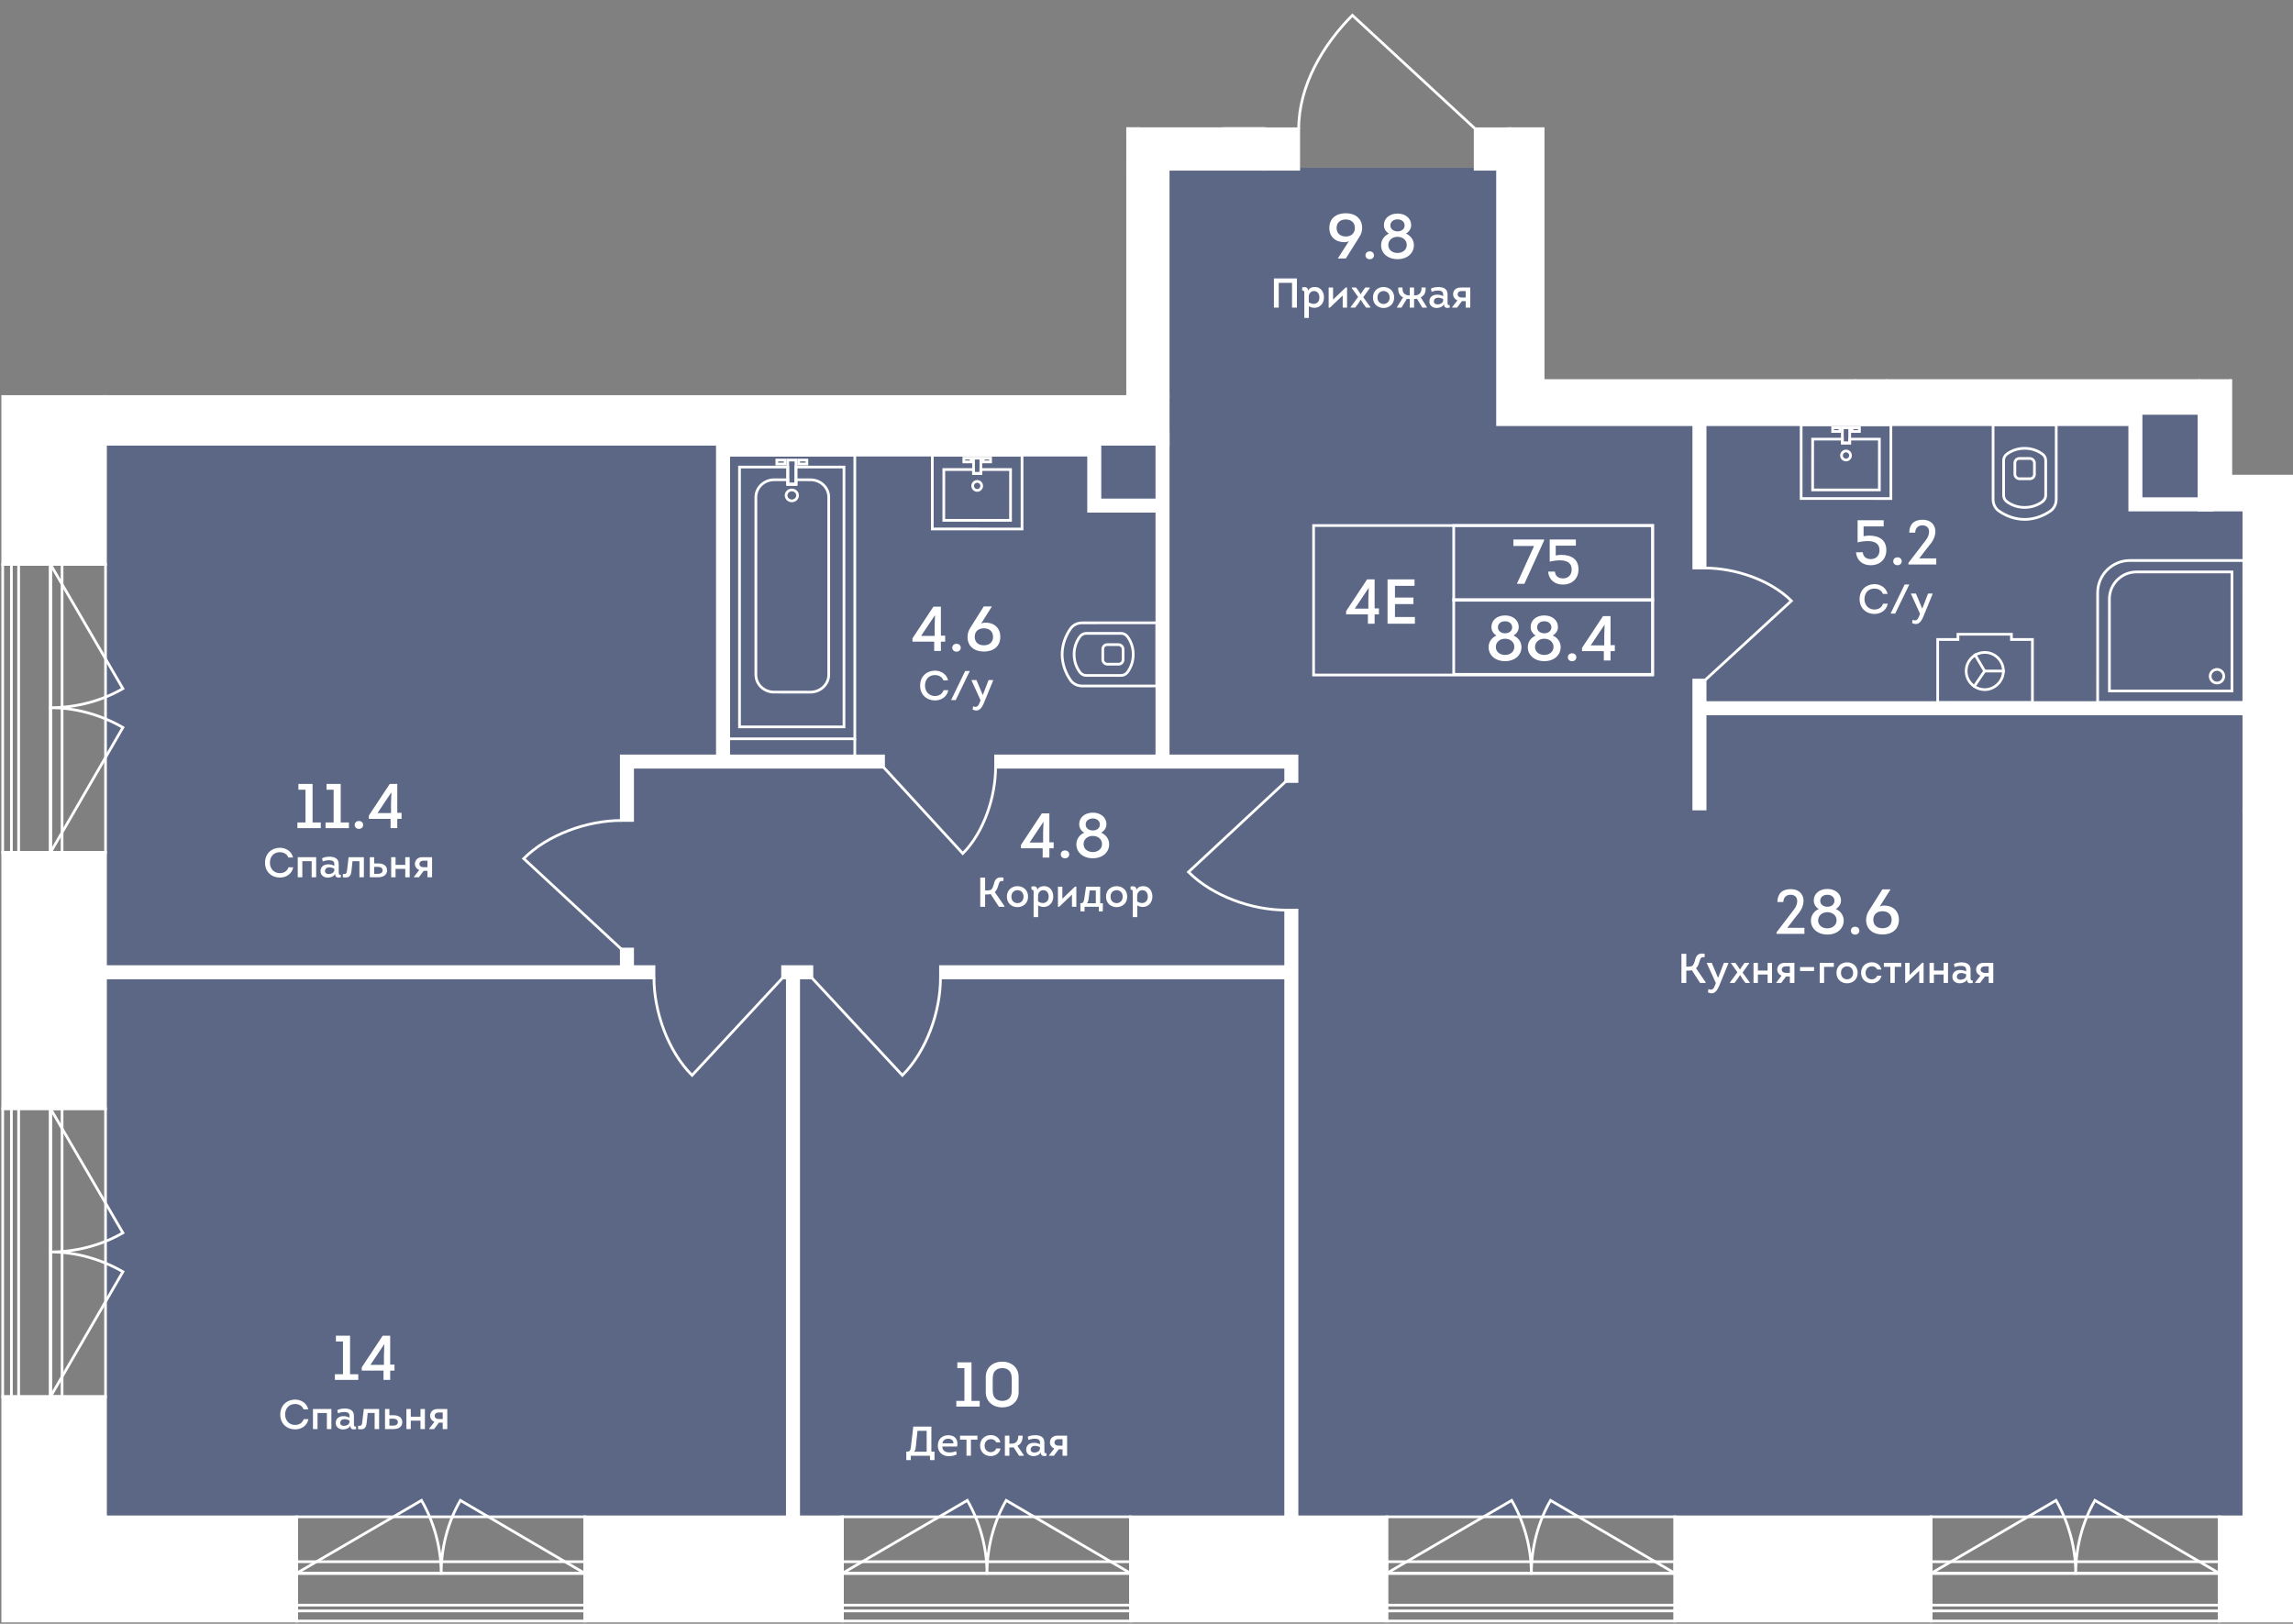 <?xml version="1.0" encoding="UTF-8"?><svg xmlns="http://www.w3.org/2000/svg" xmlns:xlink="http://www.w3.org/1999/xlink" viewBox="0 0 705.922 500"><rect x="0" y="0" width="705.922" height="500" fill="#808080" stroke="none"/><defs><style>.cls-1{clip-path:url(#clippath-45);}.cls-2{clip-path:url(#clippath-20);}.cls-3{clip-path:url(#clippath-11);}.cls-4{stroke-width:3.479px;}.cls-4,.cls-5,.cls-6,.cls-7{fill:none;}.cls-4,.cls-6,.cls-7{stroke:#fff;stroke-miterlimit:10;}.cls-8{clip-path:url(#clippath-41);}.cls-9{clip-path:url(#clippath-2);}.cls-10{clip-path:url(#clippath-13);}.cls-11{clip-path:url(#clippath-15);}.cls-12{clip-path:url(#clippath-6);}.cls-13{clip-path:url(#clippath-40);}.cls-5,.cls-14,.cls-15{stroke-width:0px;}.cls-16{clip-path:url(#clippath-7);}.cls-17{clip-path:url(#clippath-21);}.cls-6{stroke-linecap:square;}.cls-6,.cls-7{stroke-width:.835px;}.cls-18{clip-path:url(#clippath-1);}.cls-19{clip-path:url(#clippath-4);}.cls-20{clip-path:url(#clippath-44);}.cls-21{clip-path:url(#clippath-12);}.cls-14{fill:#fff;}.cls-22{clip-path:url(#clippath-9);}.cls-23{clip-path:url(#clippath);}.cls-24{clip-path:url(#clippath-50);}.cls-25{clip-path:url(#clippath-39);}.cls-26{clip-path:url(#clippath-19);}.cls-27{clip-path:url(#clippath-3);}.cls-28{clip-path:url(#clippath-43);}.cls-29{clip-path:url(#clippath-8);}.cls-30{clip-path:url(#clippath-14);}.cls-31{clip-path:url(#clippath-5);}.cls-32{clip-path:url(#clippath-42);}.cls-33{clip-path:url(#clippath-10);}.cls-15{fill:#435789;opacity:.6;}</style><clipPath id="clippath"><polygon class="cls-5" points="687.203 116.771 475.49 116.771 475.49 39.217 454.561 39.217 454.561 0 399.4 0 399.4 39.217 346.735 39.217 346.735 121.677 0 121.677 0 500 705.922 500 705.922 146.189 687.203 146.189 687.203 116.771"/></clipPath><clipPath id="clippath-1"><rect class="cls-5" x=".418" y="-1276.969" width="1282.256" height="1776.552"/></clipPath><clipPath id="clippath-2"><rect class="cls-5" x=".418" y="-1276.969" width="1282.256" height="1776.552"/></clipPath><clipPath id="clippath-3"><rect class="cls-5" x="705.087" y="191.865" width="30.002" height="20.277"/></clipPath><clipPath id="clippath-4"><rect class="cls-5" x="613.17" y="130.354" width="20.277" height="29.999"/></clipPath><clipPath id="clippath-5"><rect class="cls-5" x="596.118" y="194.892" width="29.999" height="21.871"/></clipPath><clipPath id="clippath-6"><rect class="cls-5" x="554.081" y="130.354" width="28.461" height="23.586"/></clipPath><clipPath id="clippath-7"><rect class="cls-5" x="645.357" y="172.179" width="45.857" height="44.584"/></clipPath><clipPath id="clippath-8"><rect class="cls-5" x="223.918" y="139.721" width="39.661" height="88.19"/></clipPath><clipPath id="clippath-9"><rect class="cls-5" x="223.918" y="139.721" width="39.661" height="88.19"/></clipPath><clipPath id="clippath-10"><rect class="cls-5" x="326.572" y="191.375" width="29.999" height="20.277"/></clipPath><clipPath id="clippath-11"><rect class="cls-5" x="286.605" y="139.721" width="28.461" height="23.586"/></clipPath><clipPath id="clippath-12"><rect class="cls-5" x=".418" y="-1276.969" width="1282.256" height="1776.552"/></clipPath><clipPath id="clippath-13"><rect class="cls-5" x=".418" y="-1276.969" width="1282.256" height="1776.552"/></clipPath><clipPath id="clippath-14"><rect class="cls-5" x=".418" y="-1276.969" width="1282.256" height="1776.552"/></clipPath><clipPath id="clippath-15"><rect class="cls-5" x=".418" y="-1276.969" width="1282.256" height="1776.552"/></clipPath><clipPath id="clippath-19"><rect class="cls-5" x=".418" y="-1276.969" width="1282.256" height="1776.552"/></clipPath><clipPath id="clippath-20"><rect class="cls-5" x=".418" y="-1276.969" width="1282.256" height="1776.552"/></clipPath><clipPath id="clippath-21"><rect class="cls-5" x=".418" y="-1276.969" width="1282.256" height="1776.552"/></clipPath><clipPath id="clippath-39"><rect class="cls-5" x=".418" y="-1276.969" width="1282.256" height="1776.552"/></clipPath><clipPath id="clippath-40"><rect class="cls-5" x=".418" y="-1276.969" width="1282.256" height="1776.552"/></clipPath><clipPath id="clippath-41"><rect class="cls-5" x=".418" y="-1276.969" width="1282.256" height="1776.552"/></clipPath><clipPath id="clippath-42"><rect class="cls-5" x=".418" y="-1276.969" width="1282.256" height="1776.552"/></clipPath><clipPath id="clippath-43"><rect class="cls-5" x=".418" y="-1276.969" width="1282.256" height="1776.552"/></clipPath><clipPath id="clippath-44"><rect class="cls-5" x=".418" y="-1276.969" width="1282.256" height="1776.552"/></clipPath><clipPath id="clippath-45"><rect class="cls-5" x=".418" y="-1276.969" width="1282.256" height="1776.552"/></clipPath><clipPath id="clippath-50"><rect class="cls-5" x=".418" y="-1276.969" width="1282.256" height="1776.552"/></clipPath></defs><g id="plan"><polygon class="cls-15" points="677.398 126.875 465.239 126.875 465.239 51.7 359.215 51.7 359.215 136.384 32.063 136.384 32.063 467.493 691.215 467.493 691.215 156.438 677.398 156.438 677.398 126.875"/></g><g id="general_mask"><g class="cls-23"><g class="cls-18"><g class="cls-9"><path class="cls-7" d="m399.818,39.648c.01-13.082,7.293-25.67,16.523-34.939l37.803,34.939"/><path class="cls-7" d="m272.007,236.252l24.4,26.565c6.461-6.485,10.094-17.407,10.097-26.565"/><path class="cls-7" d="m191.271,252.643c-10.466.007-22.63,4.342-30.044,11.729l30.044,27.862"/><path class="cls-7" d="m395.812,280.246c-10.466-.007-22.508-4.342-29.922-11.729l29.922-27.862"/><path class="cls-7" d="m289.54,301.126c-.007,10.466-4.342,22.588-11.729,30.002l-27.862-30.002"/><path class="cls-7" d="m201.33,301.126c.007,10.466,4.342,22.588,11.729,30.002l27.862-30.002"/><path class="cls-7" d="m594.524,484.457l38.446-22.445c3.893,6.743,6.054,14.655,6.054,22.445h.011c0-7.79,2.007-15.702,5.901-22.445l38.286,22.445"/><path class="cls-7" d="m259.348,484.457l38.446-22.445c3.893,6.743,6.054,14.655,6.054,22.445h.011c0-7.79,2.007-15.702,5.901-22.445l38.286,22.445"/><path class="cls-7" d="m426.936,484.457l38.446-22.445c3.893,6.743,6.054,14.655,6.054,22.445h.011c0-7.79,2.007-15.702,5.901-22.445l38.286,22.445"/><path class="cls-7" d="m91.315,484.457l38.446-22.445c3.893,6.743,6.054,14.655,6.054,22.445h.01c0-7.79,2.008-15.702,5.901-22.445l38.286,22.445"/><path class="cls-7" d="m15.544,94.682l22.292-38.255c-6.746-3.893-14.502-6.089-22.292-6.089v-.011c7.79,0,15.546-1.973,22.292-5.866L15.544,6.206"/><path class="cls-7" d="m15.544,430.08l22.292-38.478c-6.746-3.893-14.502-6.089-22.292-6.089v-.01c7.79,0,15.546-1.973,22.292-5.866l-22.292-38.255"/><path class="cls-7" d="m15.544,262.492l22.292-38.478c-6.746-3.893-14.502-6.089-22.292-6.089v-.01c7.79,0,15.546-1.973,22.292-5.866l-22.292-38.255"/><path class="cls-7" d="m524.93,209.414l26.564-24.4c-6.485-6.461-17.407-10.094-26.564-10.097"/></g><g class="cls-27"><path class="cls-6" d="m728.406,211.725h.059c1.406,0,2.693-.585,3.514-1.639,1.639-2.283,2.693-5.156,2.693-8.082s-1.054-5.8-2.693-8.082c-.821-1.051-2.108-1.639-3.514-1.639h-22.96v19.446l22.901-.004Z"/></g><g class="cls-19"><path class="cls-6" d="m613.588,153.672v.059c0,1.406.585,2.693,1.639,3.514,2.283,1.639,5.156,2.693,8.082,2.693s5.8-1.054,8.082-2.693c1.051-.821,1.639-2.108,1.639-3.514v-22.96h-19.446l.004,22.901Z"/><path class="cls-6" d="m623.309,138.054c1.99,0,3.865.588,5.455,1.754.699.539,1.026,1.19,1.026,2.053v10.581c0,.863-.331,1.514-1.03,2.053-1.59,1.162-3.465,1.754-5.452,1.754s-3.862-.592-5.452-1.754c-.699-.539-1.03-1.19-1.03-2.053v-10.581c0-.863.327-1.514,1.026-2.053,1.59-1.166,3.465-1.754,5.456-1.754Z"/><rect class="cls-6" x="620.295" y="141.178" width="6.026" height="6.245" rx="1.367" ry="1.367"/></g><line class="cls-6" x1="610.985" y1="206.63" x2="607.829" y2="211.292"/><line class="cls-6" x1="610.985" y1="206.63" x2="616.764" y2="206.626"/><line class="cls-6" x1="610.985" y1="206.63" x2="608.069" y2="201.679"/><g class="cls-31"><path class="cls-6" d="m616.763,206.627c0-3.156-2.575-5.73-5.73-5.727-3.159,0-5.73,2.575-5.73,5.73.004,3.156,2.578,5.73,5.734,5.727,3.01,0,5.727-2.575,5.727-5.73"/><polygon class="cls-6" points="625.698 196.914 619.237 196.914 619.237 195.31 602.776 195.31 602.776 196.914 596.534 196.914 596.534 216.346 625.698 216.346 625.698 196.914"/></g><polygon class="cls-6" points="567.185 136.413 569.443 136.413 569.443 135.213 578.587 135.213 578.58 150.859 558.035 150.859 558.042 135.213 567.185 135.213 567.185 136.413"/><rect class="cls-6" x="570.179" y="131.713" width="2.258" height="1.155"/><rect class="cls-6" x="564.195" y="131.713" width="2.258" height="1.155"/><g class="cls-12"><path class="cls-6" d="m566.926,140.256c0,.765.619,1.385,1.385,1.388.765,0,1.388-.623,1.388-1.388s-.619-1.385-1.385-1.385-1.388.619-1.388,1.385Z"/><polygon class="cls-6" points="582.124 130.772 554.498 130.772 554.498 153.509 582.124 153.523 582.124 130.772"/></g><rect class="cls-6" x="567.187" y="131.713" width="2.258" height="4.701"/><g class="cls-16"><path class="cls-6" d="m690.798,216.346v-43.749l-35.078-.004c-5.49,0-9.94,4.45-9.94,9.94l-.004,33.812h45.022Z"/><path class="cls-6" d="m687.124,212.775v-36.658h-29.39c-4.603,0-8.333,3.726-8.333,8.329v28.329h37.723Z"/><path class="cls-6" d="m682.52,210.321c1.159,0,2.095-.939,2.095-2.095.004-1.159-.936-2.098-2.095-2.098s-2.095.939-2.095,2.098c0,1.155.936,2.095,2.095,2.095Z"/></g><g class="cls-29"><rect class="cls-6" x="224.336" y="140.141" width="38.826" height="87.355"/><path class="cls-6" d="m245.54,152.555c0-.925-.79-1.677-1.764-1.677-.974-.004-1.768.748-1.768,1.673s.79,1.677,1.764,1.681c.974,0,1.768-.751,1.768-1.677Z"/></g><rect class="cls-6" x="245.873" y="141.662" width="2.533" height="1.228"/><rect class="cls-6" x="239.161" y="141.662" width="2.533" height="1.228"/><g class="cls-22"><path class="cls-6" d="m232.703,207.762v-54.684c.004-2.954,2.55-5.348,5.664-5.348l4.151.004v1.374h2.526v-1.371l4.481.004c3.114.004,5.609,2.401,5.609,5.358v54.684c-.004,2.954-2.55,5.348-5.664,5.344l-11.162-.011c-3.111,0-5.609-2.397-5.605-5.355Z"/></g><polygon class="cls-6" points="227.664 143.815 242.517 143.815 242.517 149.107 245.043 149.107 245.043 143.815 259.83 143.815 259.83 223.819 227.664 223.819 227.664 143.815"/><rect class="cls-6" x="242.518" y="141.661" width="2.526" height="7.449"/><g class="cls-33"><path class="cls-6" d="m333.255,191.791h-.059c-1.406,0-2.693.585-3.514,1.639-1.639,2.283-2.693,5.156-2.693,8.082s1.054,5.8,2.693,8.082c.821,1.051,2.108,1.639,3.514,1.639h22.96v-19.446l-22.901.004Z"/><path class="cls-6" d="m348.873,201.512c0,1.99-.588,3.865-1.754,5.456-.539.699-1.19,1.026-2.053,1.026h-10.581c-.863,0-1.514-.331-2.053-1.03-1.162-1.59-1.754-3.465-1.754-5.452s.592-3.862,1.754-5.452c.539-.699,1.19-1.03,2.053-1.03h10.581c.863,0,1.514.327,2.053,1.026,1.166,1.59,1.754,3.465,1.754,5.455Z"/><rect class="cls-6" x="339.504" y="198.498" width="6.245" height="6.026" rx="1.367" ry="1.367"/></g><polygon class="cls-6" points="299.708 145.781 301.966 145.781 301.966 144.58 311.11 144.58 311.103 160.227 290.558 160.227 290.565 144.58 299.708 144.58 299.708 145.781"/><rect class="cls-6" x="302.702" y="141.08" width="2.258" height="1.155"/><rect class="cls-6" x="296.718" y="141.08" width="2.258" height="1.155"/><g class="cls-3"><path class="cls-6" d="m299.449,149.624c0,.765.619,1.385,1.385,1.388.765,0,1.388-.623,1.388-1.388s-.619-1.385-1.385-1.385-1.388.619-1.388,1.385Z"/><polygon class="cls-6" points="314.647 140.139 287.021 140.139 287.021 162.876 314.647 162.89 314.647 140.139"/></g><rect class="cls-6" x="299.71" y="141.08" width="2.258" height="4.701"/><line class="cls-7" x1="263.159" y1="227.494" x2="263.159" y2="234.233"/><rect class="cls-7" x="91.315" y="480.892" width="88.698" height="3.566"/><line class="cls-7" x1="180.012" y1="494.262" x2="91.314" y2="494.262"/><line class="cls-7" x1="180.012" y1="496.045" x2="91.314" y2="496.045"/><rect class="cls-7" x="91.315" y="467.075" width="88.698" height="17.383"/><g class="cls-21"><rect class="cls-7" x="91.315" y="484.458" width="88.698" height="14.707"/></g><rect class="cls-7" x="259.348" y="480.892" width="88.698" height="3.566"/><line class="cls-7" x1="348.045" y1="494.262" x2="259.347" y2="494.262"/><line class="cls-7" x1="348.045" y1="496.045" x2="259.347" y2="496.045"/><rect class="cls-7" x="259.348" y="467.075" width="88.698" height="17.383"/><g class="cls-10"><rect class="cls-7" x="259.348" y="484.458" width="88.698" height="14.707"/></g><rect class="cls-7" x="426.936" y="480.892" width="88.698" height="3.566"/><line class="cls-7" x1="515.633" y1="494.262" x2="426.935" y2="494.262"/><line class="cls-7" x1="515.633" y1="496.045" x2="426.935" y2="496.045"/><rect class="cls-7" x="426.936" y="467.075" width="88.698" height="17.383"/><g class="cls-30"><rect class="cls-7" x="426.936" y="484.458" width="88.698" height="14.707"/></g><rect class="cls-7" x="594.525" y="480.892" width="88.698" height="3.566"/><line class="cls-7" x1="683.22" y1="494.262" x2="594.522" y2="494.262"/><line class="cls-7" x1="683.22" y1="496.045" x2="594.522" y2="496.045"/><rect class="cls-7" x="594.525" y="467.075" width="88.698" height="17.383"/><g class="cls-11"><rect class="cls-7" x="594.525" y="484.458" width="88.698" height="14.707"/></g><rect class="cls-7" x="15.542" y="341.382" width="3.566" height="88.698"/><line class="cls-7" x1="5.738" y1="430.08" x2="5.738" y2="341.382"/><line class="cls-7" x1="3.51" y1="430.08" x2="3.51" y2="341.382"/><rect class="cls-7" x="15.542" y="341.382" width="16.937" height="88.698"/><g class="cls-26"><rect class="cls-7" x=".835" y="341.382" width="14.707" height="88.698"/></g><rect class="cls-7" x="15.542" y="173.794" width="3.566" height="88.698"/><line class="cls-7" x1="5.738" y1="262.492" x2="5.738" y2="173.794"/><line class="cls-7" x1="3.51" y1="262.492" x2="3.51" y2="173.794"/><rect class="cls-7" x="15.542" y="173.794" width="16.937" height="88.698"/><g class="cls-2"><rect class="cls-7" x=".835" y="173.794" width="14.707" height="88.698"/></g><rect class="cls-7" x="15.542" y="6.205" width="3.566" height="88.475"/><line class="cls-7" x1="5.738" y1="94.682" x2="5.738" y2="6.206"/><line class="cls-7" x1="3.51" y1="94.682" x2="3.51" y2="6.206"/><rect class="cls-7" x="15.542" y="6.205" width="16.937" height="88.475"/><g class="cls-17"><rect class="cls-7" x=".835" y="6.205" width="14.707" height="88.475"/></g><rect class="cls-7" x="612.798" y="-6.271" width="54.378" height="10.25"/><rect class="cls-7" x="504.487" y="-6.271" width="54.378" height="10.25"/><rect class="cls-7" x="699.464" y="14.587" width="74.252" height="108.346"/><rect class="cls-7" x="609.865" y="16.469" width="56.661" height="96.06"/><rect class="cls-7" x="503.255" y="16.469" width="56.661" height="96.06"/><line class="cls-4" x1="838.821" y1="287.994" x2="701.691" y2="287.994"/><line class="cls-4" x1="703.094" y1="225.7" x2="797.234" y2="225.7"/><polyline class="cls-4" points="798.302 158.942 722.648 158.942 722.648 175.764 704.284 175.764"/><line class="cls-4" x1="694.299" y1="218.084" x2="524.06" y2="218.084"/><polyline class="cls-4" points="681.059 155.302 657.406 155.302 657.406 123.772"/><line class="cls-4" x1="523.19" y1="174.915" x2="523.19" y2="126.64"/><line class="cls-4" x1="523.19" y1="249.107" x2="523.19" y2="209.415"/><polyline class="cls-4" points="657.186 129.031 462.775 129.031 462.775 47.041"/><polyline class="cls-4" points="357.175 155.684 336.877 155.684 336.877 133.264"/><line class="cls-4" x1="193.011" y1="292.236" x2="193.011" y2="299.591"/><polyline class="cls-4" points="272.007 234.512 193.012 234.512 193.012 252.643"/><polyline class="cls-4" points="397.552 240.654 397.552 234.513 306.505 234.513"/><line class="cls-4" x1="397.552" y1="469.765" x2="397.552" y2="280.246"/><line class="cls-4" x1="201.33" y1="299.386" x2="27.459" y2="299.386"/><line class="cls-4" x1="249.948" y1="299.386" x2="240.922" y2="299.386"/><line class="cls-4" x1="397.85" y1="299.386" x2="289.539" y2="299.386"/><line class="cls-4" x1="244.13" y1="300.51" x2="244.13" y2="469.967"/><polyline class="cls-4" points="379.879 13.022 314.861 13.022 314.861 -21.517"/><line class="cls-4" x1="357.894" y1="133.448" x2="357.894" y2="233.837"/><line class="cls-4" x1="348.893" y1="41.914" x2="348.893" y2="14.434"/><polyline class="cls-4" points="336.696 138.401 222.595 138.401 222.595 234.75"/><polygon class="cls-7" points="795.797 239.752 799.276 239.752 799.276 203.529 795.797 203.529 795.797 223.96 703.094 223.96 703.094 227.439 795.797 227.439 795.797 239.752"/><polygon class="cls-7" points="799.276 274.252 795.797 274.252 795.797 286.255 701.692 286.255 701.692 289.734 838.822 289.734 838.822 286.255 799.276 286.255 799.276 274.252"/><polygon class="cls-7" points="724.386 160.681 795.795 160.681 795.795 169.032 799.275 169.032 799.275 12.038 795.795 12.038 795.795 157.202 720.907 157.202 720.907 174.025 704.286 174.025 704.286 177.504 724.386 177.504 724.386 160.681"/><polygon class="cls-7" points="521.451 174.915 524.93 174.915 524.93 130.77 655.665 130.77 655.665 157.042 681.058 157.042 681.058 153.563 659.145 153.563 659.145 123.773 655.665 123.773 655.665 127.29 524.93 127.29 524.93 126.64 521.451 126.64 521.451 127.29 464.515 127.29 464.515 47.044 461.036 47.044 461.036 130.77 521.451 130.77 521.451 174.915"/><polygon class="cls-7" points="524.93 209.414 521.451 209.414 521.451 249.11 524.93 249.11 524.93 219.825 694.3 219.825 694.3 216.345 524.93 216.345 524.93 209.414"/><polygon class="cls-7" points="194.751 292.236 191.271 292.236 191.271 297.646 27.458 297.646 27.458 301.126 201.33 301.126 201.33 297.646 194.751 297.646 194.751 292.236"/><polygon class="cls-7" points="395.812 297.645 289.54 297.645 289.54 301.125 395.812 301.125 395.812 469.767 399.291 469.767 399.291 280.245 395.812 280.245 395.812 297.645"/><polygon class="cls-7" points="240.923 301.125 242.391 301.125 242.391 469.965 245.87 469.965 245.87 301.125 249.948 301.125 249.948 297.645 240.923 297.645 240.923 301.125"/><polygon class="cls-7" points="359.634 133.448 356.155 133.448 356.155 153.945 338.619 153.945 338.619 133.264 335.14 133.264 335.14 136.663 220.855 136.663 220.855 232.772 191.27 232.772 191.27 252.646 194.749 252.646 194.749 236.251 272.007 236.251 272.007 232.772 224.334 232.772 224.334 140.142 335.14 140.142 335.14 157.424 356.155 157.424 356.155 232.772 306.505 232.772 306.505 236.251 395.812 236.251 395.812 240.653 399.291 240.653 399.291 232.772 359.634 232.772 359.634 133.448"/><polygon class="cls-7" points="350.633 41.912 350.633 14.76 379.88 14.76 379.88 11.28 316.602 11.28 316.602 -21.516 313.123 -21.516 313.123 14.76 347.154 14.76 347.154 41.912 350.633 41.912"/><rect class="cls-14" x="690.797" y="181.371" width="14.707" height="68.195"/><rect class="cls-7" x="690.797" y="181.371" width="14.707" height="68.195"/><rect class="cls-14" x="347.152" y="52.118" width="12.48" height="69.976"/><rect class="cls-7" x="347.152" y="52.118" width="12.48" height="69.976"/><polygon class="cls-14" points="399.818 39.648 389.049 39.638 389.049 52.115 399.818 52.115 399.818 39.648"/><polygon class="cls-6" points="399.818 39.648 389.049 39.638 389.049 52.115 399.818 52.115 399.818 39.648"/><polygon class="cls-14" points="454.143 39.648 454.143 52.115 464.821 52.115 464.821 39.638 454.143 39.648"/><polygon class="cls-6" points="454.143 39.648 454.143 52.115 464.821 52.115 464.821 39.638 454.143 39.648"/><rect class="cls-14" x="32.48" y="122.094" width="327.153" height="14.707"/><rect class="cls-6" x="32.48" y="122.094" width="327.153" height="14.707"/><rect class="cls-14" x="690.797" y="249.57" width="14.707" height="217.506"/><rect class="cls-6" x="690.797" y="249.57" width="14.707" height="217.506"/><rect class="cls-14" x="690.797" y="156.856" width="14.707" height="24.515"/><rect class="cls-6" x="690.797" y="156.856" width="14.707" height="24.515"/><rect class="cls-14" x="347.152" y="39.635" width="41.898" height="12.48"/><rect class="cls-6" x="347.152" y="39.635" width="41.898" height="12.48"/><polygon class="cls-14" points="504.49 3.979 504.49 -6.271 464.822 -6.271 464.822 127.293 676.981 127.293 676.981 157.041 795.542 157.041 795.542 -6.271 768.351 -6.271 768.351 3.979 785.733 3.979 785.733 146.607 686.785 146.607 686.785 3.979 713.976 3.979 713.976 -6.271 667.176 -6.271 667.176 3.979 676.981 3.979 676.981 117.189 581.153 117.189 581.153 3.979 612.798 3.979 612.798 -6.271 558.868 -6.271 558.868 3.979 570.9 3.979 570.9 117.189 475.072 117.189 475.072 3.979 504.49 3.979"/><polygon class="cls-6" points="504.49 3.979 504.49 -6.271 464.822 -6.271 464.822 127.293 676.981 127.293 676.981 157.041 795.542 157.041 795.542 -6.271 768.351 -6.271 768.351 3.979 785.733 3.979 785.733 146.607 686.785 146.607 686.785 3.979 713.976 3.979 713.976 -6.271 667.176 -6.271 667.176 3.979 676.981 3.979 676.981 117.189 581.153 117.189 581.153 3.979 612.798 3.979 612.798 -6.271 558.868 -6.271 558.868 3.979 570.9 3.979 570.9 117.189 475.072 117.189 475.072 3.979 504.49 3.979"/><rect class="cls-14" x="376.57" y="-18.049" width="12.48" height="57.684"/><rect class="cls-6" x="376.57" y="-18.049" width="12.48" height="57.684"/><polygon class="cls-14" points="15.542 94.682 .835 94.682 .835 173.795 32.48 173.795 32.48 171.123 32.48 94.682 15.542 94.682"/><g class="cls-25"><polygon class="cls-7" points="32.481 171.121 32.481 94.681 15.544 94.681 .837 94.681 .837 173.797 32.481 173.797 32.481 171.121"/></g><polygon class="cls-14" points="15.542 262.493 .835 262.493 .835 341.383 15.542 341.383 32.48 341.383 32.48 262.493 15.542 262.493"/><g class="cls-13"><polygon class="cls-7" points="32.481 341.383 32.481 262.493 15.544 262.493 .837 262.493 .837 341.383 15.544 341.383 32.481 341.383"/></g><polygon class="cls-14" points=".834 430.079 .834 499.167 91.314 499.167 91.314 467.074 32.479 467.074 32.479 430.079 .834 430.079"/><g class="cls-8"><polygon class="cls-7" points="32.481 430.08 .837 430.08 .837 499.165 91.316 499.165 91.316 467.075 32.481 467.075 32.481 430.08"/></g><rect class="cls-14" x="180.013" y="467.072" width="79.335" height="32.093"/><g class="cls-32"><rect class="cls-7" x="180.013" y="467.075" width="79.335" height="32.09"/></g><rect class="cls-14" x="348.046" y="467.072" width="78.897" height="32.093"/><g class="cls-28"><rect class="cls-7" x="348.046" y="467.075" width="78.89" height="32.09"/></g><rect class="cls-14" x="515.635" y="467.072" width="78.894" height="32.093"/><g class="cls-20"><rect class="cls-7" x="515.631" y="467.075" width="78.89" height="32.09"/></g><rect class="cls-14" x="683.219" y="467.072" width="78.897" height="32.093"/><g class="cls-1"><rect class="cls-7" x="683.219" y="467.075" width="78.89" height="32.09"/></g><polygon class="cls-14" points="15.542 -73.129 .835 -73.129 .835 6.207 15.542 6.207 32.48 6.207 32.48 -73.129 15.542 -73.129"/><g class="cls-24"><polygon class="cls-7" points="32.481 6.207 32.481 -73.128 15.544 -73.128 .837 -73.128 .837 6.207 15.544 6.207 32.481 6.207"/></g><path class="cls-14" d="m549.009,277.756h-1.828c.058-2.587,1.44-3.95,4.104-3.969,4.008,0,5.137,3.91,2.588,7.256-.72.817-1.596,2.043-3.619,4.65h5.253v1.868h-8.579v-.486l5.35-6.984c1.459-1.77,1.537-4.572-1.07-4.572-1.322,0-2.12.836-2.198,2.237Z"/><path class="cls-14" d="m567.611,283.456c0,2.432-1.966,4.319-5.039,4.319-3.055,0-5.059-1.887-5.059-4.28,0-1.654.953-2.918,2.412-3.599-.914-.545-1.536-1.42-1.536-2.588-.059-1.965,1.614-3.58,4.183-3.58,2.529,0,4.202,1.557,4.202,3.541,0,1.167-.661,2.062-1.596,2.627,1.459.681,2.413,1.926,2.433,3.56Zm-2.199-.059c0-1.537-1.283-2.509-2.859-2.509-1.557,0-2.821,1.011-2.821,2.548,0,1.478,1.284,2.432,2.841,2.432s2.84-.973,2.84-2.471Zm-.661-6.031c0-1.148-.992-1.848-2.179-1.848-1.245,0-2.198.72-2.198,1.868,0,1.109.992,1.829,2.179,1.829,1.245,0,2.198-.7,2.198-1.848Z"/><path class="cls-14" d="m569.812,286.589c0-.759.584-1.226,1.304-1.226s1.304.467,1.304,1.226c0,.72-.584,1.206-1.304,1.206s-1.304-.486-1.304-1.206Z"/><path class="cls-14" d="m582.011,273.865l-3.326,5.292c.389-.214.798-.311,1.226-.311,2.685-.059,4.689,1.557,4.689,4.377,0,3.035-2.237,4.533-5.059,4.533-2.801,0-5.038-1.498-5.038-4.533,0-.992.35-2.023.875-2.821l4.124-6.537h2.51Zm.351,9.358c0-1.693-1.187-2.627-2.821-2.627-1.653,0-2.82.934-2.82,2.627s1.187,2.607,2.82,2.607c1.654,0,2.821-.915,2.821-2.607Z"/><path class="cls-14" d="m249.889,54.317v-1.79h4.358v11.868h2.529v1.751h-7.198v-1.751h2.49v-10.078h-2.179Z"/><path class="cls-14" d="m267.42,52.858l-6.051,13.288h-2.295l5.272-11.615h-6.342v-2.004h9.416v.331Z"/><path class="cls-14" d="m267.461,65.173c0-.759.584-1.226,1.304-1.226.72,0,1.303.467,1.303,1.226,0,.72-.584,1.206-1.303,1.206-.72,0-1.304-.486-1.304-1.206Z"/><path class="cls-14" d="m274.194,62.313c.136,1.381,1.109,2.101,2.51,2.101,1.576,0,2.626-.973,2.626-2.587,0-2.276-2.315-2.958-4.183-2.49v-.389l3.074-4.572h-5.486v-1.829h8.619v.35l-3.443,4.903c2.257.097,3.56,2.004,3.56,4.008,0,2.529-1.731,4.572-4.728,4.572-2.49,0-4.396-1.498-4.552-4.066h2.004Z"/><path class="cls-14" d="m91.871,243.178v-1.79h4.358v11.868h2.529v1.751h-7.198v-1.751h2.49v-10.078h-2.179Z"/><path class="cls-14" d="m100.531,243.178v-1.79h4.358v11.868h2.529v1.751h-7.198v-1.751h2.49v-10.078h-2.179Z"/><path class="cls-14" d="m109.191,254.034c0-.759.584-1.226,1.304-1.226.72,0,1.303.467,1.303,1.226,0,.72-.584,1.206-1.303,1.206-.72,0-1.304-.486-1.304-1.206Z"/><path class="cls-14" d="m122.304,255.007h-2.062v-2.86h-6.692v-1.012l6.439-9.747h2.315v8.911h1.323v1.848h-1.323v2.86Zm-1.848-10.973l-4.241,6.342h4.164v-3.016l.117-3.327h-.039Z"/><path class="cls-14" d="m294.725,421.295v-1.79h4.358v11.868h2.528v1.751h-7.198v-1.751h2.49v-10.078h-2.179Z"/><path class="cls-14" d="m313.598,423.98v4.708c0,2.938-2.257,4.689-5.039,4.689-2.82,0-5.077-1.751-5.077-4.689v-4.708c0-2.918,2.257-4.689,5.077-4.689,2.782,0,5.039,1.77,5.039,4.689Zm-2.257,5.409c.078-.389.137-.817.137-1.284v-3.521c0-.467-.059-.895-.137-1.284-.292-1.323-1.381-2.023-2.782-2.023-1.4,0-2.51.701-2.801,2.023-.078.389-.137.817-.137,1.284v3.521c0,.467.059.895.137,1.284.291,1.304,1.4,1.984,2.801,1.984,1.401,0,2.49-.681,2.782-1.984Z"/><path class="cls-14" d="m103.412,413.084v-1.79h4.358v11.868h2.529v1.751h-7.198v-1.751h2.49v-10.078h-2.179Z"/><path class="cls-14" d="m120.126,424.913h-2.062v-2.86h-6.692v-1.012l6.439-9.747h2.315v8.911h1.323v1.848h-1.323v2.86Zm-1.848-10.973l-4.241,6.342h4.164v-3.016l.117-3.327h-.039Z"/><path class="cls-14" d="m573.724,165.121c.604-.136,1.207-.195,1.829-.195,2.86.059,5.175,1.206,5.175,4.533,0,2.451-1.673,4.591-4.844,4.591-2.451,0-4.28-1.459-4.494-3.988h2.081c.137,1.42,1.129,2.101,2.472,2.101,1.361,0,2.626-.797,2.685-2.646.039-2.121-1.459-2.802-3.21-2.899-1.226-.059-2.549.156-3.541.389v-6.81h8.035v1.907h-6.188v3.016Z"/><path class="cls-14" d="m582.852,172.845c0-.759.584-1.226,1.304-1.226s1.304.467,1.304,1.226c0,.72-.584,1.206-1.304,1.206s-1.304-.486-1.304-1.206Z"/><path class="cls-14" d="m589.603,164.012h-1.828c.058-2.587,1.44-3.95,4.104-3.969,4.008,0,5.137,3.91,2.588,7.256-.72.817-1.596,2.043-3.619,4.65h5.253v1.868h-8.579v-.486l5.35-6.984c1.459-1.77,1.537-4.572-1.07-4.572-1.322,0-2.12.836-2.198,2.237Z"/><path class="cls-14" d="m289.662,200.438h-2.062v-2.86h-6.692v-1.012l6.439-9.747h2.315v8.911h1.323v1.848h-1.323v2.86Zm-1.848-10.973l-4.241,6.342h4.164v-3.016l.117-3.327h-.039Z"/><path class="cls-14" d="m293.167,199.466c0-.759.584-1.226,1.304-1.226s1.304.467,1.304,1.226c0,.72-.584,1.206-1.304,1.206s-1.304-.486-1.304-1.206Z"/><path class="cls-14" d="m305.366,186.742l-3.326,5.292c.389-.214.798-.311,1.226-.311,2.685-.059,4.689,1.557,4.689,4.377,0,3.035-2.237,4.533-5.059,4.533-2.801,0-5.038-1.498-5.038-4.533,0-.992.35-2.023.875-2.821l4.124-6.537h2.51Zm.351,9.358c0-1.693-1.187-2.627-2.821-2.627-1.653,0-2.82.934-2.82,2.627s1.187,2.607,2.82,2.607c1.654,0,2.821-.915,2.821-2.607Z"/><path class="cls-14" d="m323.059,264.071h-2.062v-2.86h-6.692v-1.012l6.439-9.747h2.315v8.911h1.322v1.848h-1.322v2.86Zm-1.849-10.973l-4.241,6.342h4.163v-3.016l.117-3.327h-.039Z"/><path class="cls-14" d="m326.564,263.098c0-.759.584-1.226,1.304-1.226s1.304.467,1.304,1.226c0,.72-.584,1.206-1.304,1.206s-1.304-.486-1.304-1.206Z"/><path class="cls-14" d="m341.468,259.966c0,2.432-1.966,4.319-5.039,4.319-3.055,0-5.059-1.887-5.059-4.28,0-1.654.953-2.918,2.412-3.599-.914-.545-1.536-1.42-1.536-2.588-.059-1.965,1.614-3.58,4.183-3.58,2.529,0,4.202,1.557,4.202,3.541,0,1.167-.661,2.062-1.596,2.627,1.459.681,2.413,1.926,2.433,3.56Zm-2.199-.059c0-1.537-1.283-2.509-2.859-2.509-1.557,0-2.821,1.011-2.821,2.548,0,1.478,1.284,2.432,2.841,2.432s2.84-.973,2.84-2.471Zm-.661-6.031c0-1.148-.992-1.848-2.179-1.848-1.245,0-2.198.72-2.198,1.868,0,1.109.992,1.829,2.179,1.829,1.245,0,2.198-.7,2.198-1.848Z"/><path class="cls-14" d="m411.856,79.591l3.424-5.35c-.369.214-.837.331-1.284.331-2.724.059-4.747-1.556-4.747-4.377,0-3.035,2.237-4.533,5.059-4.533,2.802,0,5.039,1.498,5.039,4.533,0,1.09-.311,1.965-.915,2.879l-4.104,6.518h-2.471Zm-.37-9.397c0,1.693,1.188,2.627,2.821,2.627s2.802-.934,2.802-2.627-1.168-2.607-2.802-2.607c-1.653,0-2.821.915-2.821,2.607Z"/><path class="cls-14" d="m420.379,78.618c0-.759.584-1.226,1.304-1.226s1.304.467,1.304,1.226c0,.72-.584,1.206-1.304,1.206s-1.304-.486-1.304-1.206Z"/><path class="cls-14" d="m435.283,75.486c0,2.432-1.966,4.319-5.039,4.319-3.055,0-5.059-1.887-5.059-4.28,0-1.654.953-2.918,2.412-3.599-.914-.545-1.536-1.42-1.536-2.588-.059-1.965,1.614-3.58,4.183-3.58,2.529,0,4.202,1.557,4.202,3.541,0,1.167-.661,2.062-1.596,2.627,1.459.681,2.413,1.926,2.433,3.56Zm-2.199-.059c0-1.537-1.283-2.509-2.859-2.509-1.557,0-2.821,1.011-2.821,2.548,0,1.478,1.284,2.432,2.841,2.432s2.84-.973,2.84-2.471Zm-.661-6.031c0-1.148-.992-1.848-2.179-1.848-1.245,0-2.198.72-2.198,1.868,0,1.109.992,1.829,2.179,1.829,1.245,0,2.198-.7,2.198-1.848Z"/><path class="cls-14" d="m519.147,297.67c.68,0,1.36-.013,1.758-.218.526-.283.783-1.194,1.026-2.13.321-1.155,1.014-1.963,2.862-1.617v1.027c-.898-.065-1.22.102-1.489,1.026-.27.976-.565,1.848-1.168,2.4l2.952,4.299v.218h-1.694l-2.566-3.927c-.385.141-1.245.141-1.681.141v3.786h-1.502v-8.983h1.502v3.978Z"/><path class="cls-14" d="m529.423,303.201c-.744,1.835-1.578,3.311-3.619,2.374l.154-1.014c1.103.488,1.617-.064,1.989-1.091l.295-.757-2.759-6.07v-.154h1.501l1.925,4.594h.039l1.758-4.594h1.398v.154l-2.682,6.558Z"/><path class="cls-14" d="m535.671,300.262l-.757,1.181-.925,1.232h-1.411v-.154l2.297-3.131-1.95-2.746v-.154h1.334l.706.976.681,1.052h.038l.667-1.027.731-1.001h1.412v.154l-2.027,2.836,2.22,3.042v.154h-1.348l-.911-1.258-.719-1.155h-.038Z"/><path class="cls-14" d="m545.537,296.489v6.186h-1.359v-2.592h-2.99v2.592h-1.348v-6.186h1.348v2.374h2.99v-2.374h1.359Z"/><path class="cls-14" d="m548.475,300.429c-.769-.27-1.334-1.014-1.334-1.861,0-1.129.847-2.066,2.181-2.079h3.106v6.186h-1.412v-1.989h-1.168l-1.488,1.989h-1.501v-.154l1.616-2.092Zm2.541-.86v-2.002h-1.296c-.706,0-1.181.423-1.181,1.027,0,.577.487.975,1.181.975h1.296Z"/><path class="cls-14" d="m554.158,297.798h4.324v1.206h-4.324v-1.206Z"/><path class="cls-14" d="m560.214,302.675v-6.186h4.351v1.232h-2.99v4.954h-1.36Z"/><path class="cls-14" d="m568.631,302.79c-1.629,0-3.259-1.078-3.259-3.234,0-2.13,1.591-3.195,3.208-3.221,1.655-.026,3.323,1.052,3.323,3.221,0,2.156-1.643,3.234-3.272,3.234Zm.026-1.232c.924-.013,1.848-.68,1.848-2.002,0-1.348-.976-2.015-1.925-1.989-.924.026-1.822.68-1.822,1.989,0,1.347.949,2.015,1.899,2.002Z"/><path class="cls-14" d="m577.907,298.542c-.27-.667-.924-.988-1.643-.988-.949,0-1.925.693-1.925,2.002,0,1.335.962,2.015,1.899,2.015.692,0,1.386-.372,1.668-1.129h1.335c-.321,1.565-1.669,2.335-3.029,2.335-1.616,0-3.259-1.078-3.259-3.221,0-2.13,1.643-3.234,3.246-3.247,1.348-.013,2.67.719,3.003,2.233h-1.296Z"/><path class="cls-14" d="m581.961,302.662v-4.954h-1.989v-1.219h5.352v1.219h-2.002v4.954h-1.36Z"/><path class="cls-14" d="m586.912,302.687h-.385v-6.198h1.36v3.722l3.875-3.734h.436v6.198h-1.348v-3.734l-3.939,3.747Z"/><path class="cls-14" d="m599.718,296.489v6.186h-1.359v-2.592h-2.99v2.592h-1.348v-6.186h1.348v2.374h2.99v-2.374h1.359Z"/><path class="cls-14" d="m603.284,302.79c-1.129,0-2.22-.719-2.22-1.925-.039-1.476,1.039-2.181,2.399-2.181.604,0,1.283.154,1.835.462v-.616c0-1.63-2.784-1.091-3.555-.706l-.205-1.001c.629-.321,1.463-.488,2.284-.488,1.501,0,2.836.526,2.836,2.233v2.438c0,.578-.025.95.642.886l.025.795c-.975.167-1.732.167-1.77-1.052-.41.821-1.398,1.155-2.272,1.155Zm2.015-2.747c-.462-.27-1.052-.436-1.603-.423-.681.013-1.258.411-1.258,1.168,0,.616.565.898,1.129.898.731,0,1.592-.346,1.732-1.129v-.514Z"/><path class="cls-14" d="m609.698,300.429c-.769-.27-1.334-1.014-1.334-1.861,0-1.129.847-2.066,2.182-2.079h3.106v6.186h-1.412v-1.989h-1.168l-1.488,1.989h-1.502v-.154l1.617-2.092Zm2.541-.86v-2.002h-1.296c-.706,0-1.181.423-1.181,1.027,0,.577.487.975,1.181.975h1.296Z"/><path class="cls-14" d="m219.041,76.25c.68,0,1.36-.013,1.758-.218.526-.283.783-1.194,1.026-2.13.321-1.155,1.014-1.963,2.862-1.617v1.027c-.898-.065-1.219.102-1.489,1.026-.269.976-.565,1.848-1.167,2.4l2.952,4.299v.218h-1.694l-2.566-3.927c-.385.141-1.245.141-1.681.141v3.786h-1.502v-8.983h1.502v3.978Z"/><path class="cls-14" d="m229.318,81.781c-.744,1.835-1.579,3.311-3.619,2.374l.154-1.014c1.103.488,1.617-.064,1.989-1.091l.295-.757-2.759-6.07v-.154h1.502l1.925,4.594h.039l1.758-4.594h1.399v.154l-2.682,6.558Z"/><path class="cls-14" d="m235.566,78.842l-.757,1.181-.924,1.232h-1.412v-.154l2.297-3.131-1.95-2.746v-.154h1.335l.706.976.68,1.052h.039l.667-1.027.731-1.001h1.412v.154l-2.028,2.836,2.22,3.042v.154h-1.348l-.911-1.258-.718-1.155h-.039Z"/><path class="cls-14" d="m245.433,75.069v6.186h-1.36v-2.592h-2.99v2.592h-1.347v-6.186h1.347v2.374h2.99v-2.374h1.36Z"/><path class="cls-14" d="m248.369,79.009c-.769-.27-1.335-1.014-1.335-1.861,0-1.129.847-2.066,2.182-2.079h3.106v6.186h-1.412v-1.989h-1.167l-1.489,1.989h-1.502v-.154l1.617-2.092Zm2.541-.86v-2.002h-1.296c-.706,0-1.181.423-1.181,1.027,0,.577.488.975,1.181.975h1.296Z"/><path class="cls-14" d="m254.053,76.378h4.325v1.206h-4.325v-1.206Z"/><path class="cls-14" d="m260.108,81.255v-6.186h4.35v1.232h-2.99v4.954h-1.36Z"/><path class="cls-14" d="m268.526,81.37c-1.63,0-3.259-1.078-3.259-3.234,0-2.13,1.591-3.195,3.208-3.221,1.655-.026,3.324,1.052,3.324,3.221,0,2.156-1.643,3.234-3.272,3.234Zm.026-1.232c.924-.013,1.848-.68,1.848-2.002,0-1.348-.975-2.015-1.925-1.989-.924.026-1.822.68-1.822,1.989,0,1.347.95,2.015,1.899,2.002Z"/><path class="cls-14" d="m277.802,77.122c-.27-.667-.924-.988-1.643-.988-.95,0-1.925.693-1.925,2.002,0,1.335.962,2.015,1.899,2.015.693,0,1.386-.372,1.668-1.129h1.335c-.321,1.565-1.668,2.335-3.028,2.335-1.617,0-3.259-1.078-3.259-3.221,0-2.13,1.643-3.234,3.247-3.247,1.347-.013,2.669.719,3.002,2.233h-1.296Z"/><path class="cls-14" d="m281.855,81.242v-4.954h-1.989v-1.219h5.352v1.219h-2.002v4.954h-1.36Z"/><path class="cls-14" d="m286.807,81.267h-.385v-6.198h1.36v3.722l3.876-3.734h.436v6.198h-1.348v-3.734l-3.94,3.747Z"/><path class="cls-14" d="m299.612,75.069v6.186h-1.359v-2.592h-2.99v2.592h-1.348v-6.186h1.348v2.374h2.99v-2.374h1.359Z"/><path class="cls-14" d="m303.179,81.37c-1.129,0-2.22-.719-2.22-1.925-.039-1.476,1.039-2.181,2.399-2.181.604,0,1.283.154,1.835.462v-.616c0-1.63-2.784-1.091-3.555-.706l-.205-1.001c.629-.321,1.463-.488,2.284-.488,1.501,0,2.836.526,2.836,2.233v2.438c0,.578-.025.95.642.886l.025.795c-.975.167-1.732.167-1.77-1.052-.41.821-1.398,1.155-2.272,1.155Zm2.015-2.747c-.462-.27-1.052-.436-1.603-.423-.681.013-1.258.411-1.258,1.168,0,.616.565.898,1.129.898.731,0,1.592-.346,1.732-1.129v-.514Z"/><path class="cls-14" d="m309.593,79.009c-.769-.27-1.334-1.014-1.334-1.861,0-1.129.847-2.066,2.182-2.079h3.106v6.186h-1.412v-1.989h-1.168l-1.488,1.989h-1.502v-.154l1.617-2.092Zm2.541-.86v-2.002h-1.296c-.706,0-1.181.423-1.181,1.027,0,.577.487.975,1.181.975h1.296Z"/><path class="cls-14" d="m86.16,261.052c1.758,0,3.581.975,4.055,3.003h-1.438c-.449-1.117-1.45-1.63-2.63-1.643-1.835,0-3.054,1.335-3.054,3.247,0,1.784,1.219,3.208,3.054,3.208,1.232,0,2.272-.603,2.669-1.796h1.45c-.449,2.194-2.297,3.157-4.119,3.157-2.438,0-4.556-1.681-4.556-4.568,0-2.9,2.117-4.607,4.568-4.607Z"/><path class="cls-14" d="m97.335,263.952v6.186h-1.386v-4.954h-2.874v4.954h-1.412v-6.186h5.672Z"/><path class="cls-14" d="m100.9,270.253c-1.129,0-2.22-.719-2.22-1.925-.039-1.476,1.039-2.181,2.399-2.181.603,0,1.283.154,1.835.462v-.616c0-1.63-2.785-1.091-3.555-.706l-.205-1.001c.629-.321,1.463-.488,2.284-.488,1.502,0,2.836.526,2.836,2.233v2.438c0,.578-.025.95.642.886l.026.795c-.976.167-1.732.167-1.771-1.052-.411.821-1.399,1.155-2.272,1.155Zm2.015-2.747c-.462-.27-1.052-.436-1.604-.423-.68.013-1.257.411-1.257,1.168,0,.616.565.898,1.129.898.731,0,1.591-.346,1.732-1.129v-.514Z"/><path class="cls-14" d="m108.522,265.184l-.295,2.759c-.18,1.925-.706,2.477-2.682,2.194l.025-1.026c1.078.154,1.181-.308,1.283-1.219l.462-3.94h4.71v6.186h-1.373v-4.954h-2.13Z"/><path class="cls-14" d="m113.846,270.137v-6.186h1.348v1.925h1.245c1.412,0,2.72.552,2.72,2.13,0,1.553-1.335,2.13-2.733,2.13h-2.579Zm1.348-3.195v2.13h1.219c.757,0,1.386-.334,1.386-1.065s-.629-1.065-1.386-1.065h-1.219Z"/><path class="cls-14" d="m126.125,263.952v6.186h-1.36v-2.592h-2.99v2.592h-1.347v-6.186h1.347v2.374h2.99v-2.374h1.36Z"/><path class="cls-14" d="m129.062,267.892c-.769-.27-1.335-1.014-1.335-1.861,0-1.129.847-2.066,2.182-2.079h3.106v6.186h-1.412v-1.989h-1.167l-1.489,1.989h-1.502v-.154l1.617-2.092Zm2.541-.86v-2.002h-1.296c-.706,0-1.181.423-1.181,1.027,0,.577.488.975,1.181.975h1.296Z"/><path class="cls-14" d="m279.317,446.985c.847,0,1-.475,1.103-1.36l.744-6.339h5.569v7.7h.962v2.618h-1.386v-1.335h-5.903v1.335h-1.398v-2.618h.308Zm2.605-1.296c-.052.449-.167,1.065-.552,1.335h3.914v-6.442h-2.823l-.539,5.107Z"/><path class="cls-14" d="m294.662,445.432h-4.568c0,1.129.886,1.796,2.015,1.796.769.039,1.514-.064,2.246-.385l.179,1.04c-.718.321-1.553.526-2.335.526-2.04.039-3.542-1.27-3.478-3.362.038-2.066,1.526-3.106,3.208-3.106,2.169,0,3.144,1.438,2.733,3.491Zm-4.543-.988h3.413c.039-.936-.731-1.424-1.616-1.424-.924,0-1.605.449-1.797,1.424Z"/><path class="cls-14" d="m297.548,448.256v-4.954h-1.989v-1.219h5.352v1.219h-2.002v4.954h-1.36Z"/><path class="cls-14" d="m306.684,444.136c-.27-.667-.924-.988-1.643-.988-.949,0-1.925.693-1.925,2.002,0,1.335.963,2.015,1.899,2.015.692,0,1.386-.372,1.668-1.129h1.335c-.321,1.565-1.669,2.335-3.029,2.335-1.616,0-3.259-1.078-3.259-3.221,0-2.13,1.643-3.234,3.246-3.247,1.348-.013,2.67.719,3.003,2.233h-1.296Z"/><path class="cls-14" d="m311.391,444.547c1.553,0,2.104-.988,2.104-2.477h1.335c.013,1.348-.334,2.541-1.617,3.131l1.989,2.926v.141h-1.463l-1.72-2.618c-.192.051-.449.064-.654.064h-.616v2.554h-1.386v-6.186h1.386v2.464h.642Z"/><path class="cls-14" d="m318.152,448.384c-1.129,0-2.22-.719-2.22-1.925-.039-1.476,1.039-2.181,2.399-2.181.604,0,1.283.154,1.835.462v-.616c0-1.63-2.784-1.091-3.555-.706l-.205-1.001c.629-.321,1.463-.488,2.284-.488,1.501,0,2.836.526,2.836,2.233v2.438c0,.578-.025.95.642.886l.025.795c-.975.167-1.732.167-1.77-1.052-.411.821-1.398,1.155-2.272,1.155Zm2.015-2.747c-.462-.27-1.052-.436-1.603-.423-.681.013-1.258.411-1.258,1.168,0,.616.565.898,1.129.898.731,0,1.592-.346,1.732-1.129v-.514Z"/><path class="cls-14" d="m324.567,446.023c-.769-.27-1.334-1.014-1.334-1.861,0-1.129.847-2.066,2.182-2.079h3.106v6.186h-1.412v-1.989h-1.168l-1.488,1.989h-1.502v-.154l1.617-2.092Zm2.541-.86v-2.002h-1.296c-.706,0-1.181.423-1.181,1.027,0,.577.487.975,1.181.975h1.296Z"/><path class="cls-14" d="m90.845,430.97c1.758,0,3.581.975,4.055,3.003h-1.438c-.449-1.117-1.45-1.63-2.63-1.643-1.835,0-3.054,1.335-3.054,3.247,0,1.784,1.219,3.208,3.054,3.208,1.232,0,2.272-.603,2.669-1.796h1.45c-.449,2.194-2.297,3.157-4.119,3.157-2.438,0-4.556-1.681-4.556-4.568,0-2.9,2.117-4.607,4.568-4.607Z"/><path class="cls-14" d="m102.02,433.87v6.186h-1.386v-4.954h-2.874v4.954h-1.412v-6.186h5.672Z"/><path class="cls-14" d="m105.586,440.171c-1.129,0-2.22-.719-2.22-1.925-.039-1.476,1.039-2.181,2.399-2.181.603,0,1.283.154,1.835.462v-.616c0-1.63-2.785-1.091-3.555-.706l-.205-1.001c.629-.321,1.463-.488,2.284-.488,1.502,0,2.836.526,2.836,2.233v2.438c0,.578-.025.95.642.886l.026.795c-.976.167-1.732.167-1.771-1.052-.411.821-1.399,1.155-2.272,1.155Zm2.015-2.747c-.462-.27-1.052-.436-1.604-.423-.68.013-1.257.411-1.257,1.168,0,.616.565.898,1.129.898.731,0,1.591-.346,1.732-1.129v-.514Z"/><path class="cls-14" d="m113.208,435.102l-.295,2.759c-.18,1.925-.706,2.477-2.682,2.194l.025-1.026c1.078.154,1.181-.308,1.283-1.219l.462-3.94h4.71v6.186h-1.373v-4.954h-2.13Z"/><path class="cls-14" d="m118.531,440.055v-6.186h1.348v1.925h1.245c1.412,0,2.72.552,2.72,2.13,0,1.553-1.335,2.13-2.733,2.13h-2.579Zm1.348-3.195v2.13h1.219c.757,0,1.386-.334,1.386-1.065s-.629-1.065-1.386-1.065h-1.219Z"/><path class="cls-14" d="m130.811,433.87v6.186h-1.36v-2.592h-2.99v2.592h-1.347v-6.186h1.347v2.374h2.99v-2.374h1.36Z"/><path class="cls-14" d="m133.748,437.81c-.769-.27-1.335-1.014-1.335-1.861,0-1.129.847-2.066,2.182-2.079h3.106v6.186h-1.412v-1.989h-1.167l-1.489,1.989h-1.502v-.154l1.617-2.092Zm2.541-.86v-2.002h-1.296c-.706,0-1.181.423-1.181,1.027,0,.577.488.975,1.181.975h1.296Z"/><path class="cls-14" d="m577.063,179.876c1.758,0,3.58.975,4.055,3.003h-1.438c-.449-1.117-1.45-1.63-2.631-1.643-1.835,0-3.054,1.335-3.054,3.247,0,1.784,1.219,3.208,3.054,3.208,1.232,0,2.272-.603,2.67-1.796h1.45c-.449,2.194-2.298,3.157-4.12,3.157-2.438,0-4.556-1.681-4.556-4.568,0-2.9,2.118-4.607,4.569-4.607Z"/><path class="cls-14" d="m586.364,179.979h1.437l-4.35,8.97h-1.425l4.338-8.97Z"/><path class="cls-14" d="m592.279,189.488c-.744,1.835-1.578,3.311-3.619,2.374l.154-1.014c1.103.488,1.617-.064,1.989-1.091l.295-.757-2.759-6.07v-.154h1.501l1.925,4.594h.039l1.758-4.594h1.398v.154l-2.682,6.558Z"/><path class="cls-14" d="m287.836,206.511c1.758,0,3.581.975,4.055,3.003h-1.438c-.449-1.117-1.45-1.63-2.63-1.643-1.835,0-3.054,1.335-3.054,3.247,0,1.784,1.219,3.208,3.054,3.208,1.232,0,2.271-.603,2.669-1.796h1.45c-.449,2.194-2.297,3.157-4.12,3.157-2.438,0-4.556-1.681-4.556-4.568,0-2.9,2.117-4.607,4.568-4.607Z"/><path class="cls-14" d="m297.138,206.613h1.437l-4.35,8.97h-1.425l4.338-8.97Z"/><path class="cls-14" d="m303.052,216.123c-.744,1.835-1.578,3.311-3.619,2.374l.154-1.014c1.103.488,1.617-.064,1.989-1.091l.295-.757-2.759-6.07v-.154h1.501l1.925,4.594h.039l1.758-4.594h1.398v.154l-2.682,6.558Z"/><path class="cls-14" d="m303.281,274.215c.68,0,1.36-.013,1.758-.218.526-.283.783-1.194,1.026-2.13.321-1.155,1.014-1.963,2.862-1.617v1.027c-.898-.065-1.22.102-1.489,1.026-.27.976-.565,1.848-1.168,2.4l2.952,4.299v.218h-1.694l-2.566-3.927c-.385.141-1.245.141-1.681.141v3.786h-1.502v-8.983h1.502v3.978Z"/><path class="cls-14" d="m313.236,279.335c-1.629,0-3.259-1.078-3.259-3.234,0-2.13,1.591-3.195,3.208-3.221,1.655-.026,3.323,1.052,3.323,3.221,0,2.156-1.643,3.234-3.272,3.234Zm.026-1.232c.924-.013,1.848-.68,1.848-2.002,0-1.348-.976-2.015-1.925-1.989-.924.026-1.822.68-1.822,1.989,0,1.347.949,2.015,1.899,2.002Z"/><path class="cls-14" d="m321.462,272.867c1.821,0,2.797,1.527,2.797,3.221,0,1.989-1.438,3.272-3.093,3.195-.513-.025-1.052-.18-1.565-.487v3.606h-1.398v-7.392c0-.719.065-1.065-.654-1.065l-.014-.962c1.027-.205,1.81-.039,1.81,1.052.359-.859,1.232-1.167,2.118-1.167Zm-1.887,4.697c.513.359,1.078.526,1.578.5.936-.039,1.694-.719,1.694-1.977,0-1.026-.552-1.976-1.669-1.976-.962,0-1.603.796-1.603,1.72v1.732Z"/><path class="cls-14" d="m326.079,279.232h-.385v-6.198h1.36v3.722l3.875-3.734h.436v6.198h-1.348v-3.734l-3.939,3.747Z"/><path class="cls-14" d="m332.635,280.644l-.038-2.515h.153c.911,0,.988-.885,1.143-1.976l.449-3.119h4.362v5.095h.835l-.039,2.515h-1.206v-1.424h-4.401v1.424h-1.258Zm4.723-6.442h-1.887l-.295,2.349c-.142.936-.244,1.321-.578,1.578h2.76v-3.927Z"/><path class="cls-14" d="m343.759,279.335c-1.629,0-3.259-1.078-3.259-3.234,0-2.13,1.591-3.195,3.208-3.221,1.655-.026,3.323,1.052,3.323,3.221,0,2.156-1.643,3.234-3.272,3.234Zm.026-1.232c.924-.013,1.848-.68,1.848-2.002,0-1.348-.976-2.015-1.925-1.989-.924.026-1.822.68-1.822,1.989,0,1.347.949,2.015,1.899,2.002Z"/><path class="cls-14" d="m351.983,272.867c1.821,0,2.797,1.527,2.797,3.221,0,1.989-1.438,3.272-3.093,3.195-.513-.025-1.052-.18-1.565-.487v3.606h-1.398v-7.392c0-.719.065-1.065-.654-1.065l-.014-.962c1.027-.205,1.81-.039,1.81,1.052.359-.859,1.232-1.167,2.118-1.167Zm-1.887,4.697c.513.359,1.078.526,1.578.5.936-.039,1.694-.719,1.694-1.977,0-1.026-.552-1.976-1.669-1.976-.962,0-1.603.796-1.603,1.72v1.732Z"/><path class="cls-14" d="m399.266,85.74v8.983h-1.502v-7.623h-4.093v7.623h-1.489v-8.983h7.084Z"/><path class="cls-14" d="m404.808,88.371c1.821,0,2.797,1.527,2.797,3.221,0,1.989-1.438,3.272-3.093,3.195-.513-.025-1.052-.18-1.565-.487v3.606h-1.398v-7.392c0-.719.065-1.065-.654-1.065l-.014-.962c1.027-.205,1.81-.039,1.81,1.052.359-.859,1.232-1.167,2.118-1.167Zm-1.887,4.697c.513.359,1.078.526,1.578.5.936-.039,1.694-.719,1.694-1.977,0-1.026-.552-1.976-1.669-1.976-.962,0-1.603.796-1.603,1.72v1.732Z"/><path class="cls-14" d="m409.425,94.736h-.385v-6.198h1.36v3.722l3.875-3.734h.436v6.198h-1.348v-3.734l-3.939,3.747Z"/><path class="cls-14" d="m418.895,92.311l-.757,1.181-.925,1.232h-1.411v-.154l2.297-3.131-1.95-2.746v-.154h1.334l.706.976.681,1.052h.038l.667-1.027.731-1.001h1.412v.154l-2.027,2.836,2.22,3.042v.154h-1.348l-.911-1.258-.719-1.155h-.038Z"/><path class="cls-14" d="m425.938,94.839c-1.629,0-3.259-1.078-3.259-3.234,0-2.13,1.591-3.195,3.208-3.221,1.655-.026,3.323,1.052,3.323,3.221,0,2.156-1.643,3.234-3.272,3.234Zm.026-1.232c.924-.013,1.848-.68,1.848-2.002,0-1.348-.976-2.015-1.925-1.989-.924.026-1.822.68-1.822,1.989,0,1.347.949,2.015,1.899,2.002Z"/><path class="cls-14" d="m437.626,88.538h1.27c.065,1.322-.231,2.451-1.514,3.016l1.899,3.016v.154h-1.412l-1.643-2.733c-.205.051-.436.09-.886.09v2.644h-1.334v-2.644c-.475,0-.681-.039-.886-.09l-1.655,2.733h-1.398v-.154l1.886-3.016c-1.27-.565-1.553-1.694-1.488-3.016h1.309c-.064,1.412.436,2.438,2.233,2.438v-2.451h1.334v2.451c1.772,0,2.349-1.027,2.284-2.438Z"/><path class="cls-14" d="m442.27,94.839c-1.129,0-2.22-.719-2.22-1.925-.039-1.476,1.039-2.181,2.399-2.181.604,0,1.283.154,1.835.462v-.616c0-1.63-2.784-1.091-3.555-.706l-.205-1.001c.629-.321,1.463-.488,2.284-.488,1.501,0,2.836.526,2.836,2.233v2.438c0,.578-.025.95.642.886l.025.795c-.975.167-1.732.167-1.77-1.052-.411.821-1.398,1.155-2.272,1.155Zm2.015-2.747c-.462-.27-1.052-.436-1.603-.423-.681.013-1.258.411-1.258,1.168,0,.616.565.898,1.129.898.731,0,1.592-.346,1.732-1.129v-.514Z"/><path class="cls-14" d="m448.685,92.478c-.769-.27-1.334-1.014-1.334-1.861,0-1.129.847-2.066,2.182-2.079h3.106v6.186h-1.412v-1.989h-1.168l-1.488,1.989h-1.502v-.154l1.617-2.092Zm2.541-.86v-2.002h-1.296c-.706,0-1.181.423-1.181,1.027,0,.577.487.975,1.181.975h1.296Z"/><rect class="cls-7" x="404.401" y="161.825" width="104.376" height="46.028"/><path class="cls-14" d="m423.19,192.059h-2.067v-2.867h-6.708v-1.014l6.455-9.77h2.32v8.931h1.326v1.853h-1.326v2.867Zm-1.853-10.998l-4.251,6.357h4.173v-3.022l.117-3.335h-.039Z"/><path class="cls-14" d="m435.476,180.398h-6.025v3.608h5.693v2.008h-5.693v3.978h6.143v2.067h-8.425v-13.65h8.308v1.989Z"/><path class="cls-14" d="m468.398,199.259c0,2.438-1.97,4.329-5.051,4.329-3.062,0-5.07-1.892-5.07-4.29,0-1.658.956-2.925,2.419-3.607-.917-.546-1.541-1.424-1.541-2.594-.059-1.97,1.618-3.588,4.192-3.588,2.535,0,4.213,1.56,4.213,3.549,0,1.17-.663,2.067-1.6,2.633,1.463.682,2.418,1.93,2.438,3.568Zm-2.203-.059c0-1.54-1.287-2.516-2.867-2.516-1.56,0-2.827,1.014-2.827,2.555,0,1.482,1.287,2.438,2.847,2.438,1.56,0,2.848-.975,2.848-2.477Zm-.663-6.045c0-1.151-.995-1.853-2.185-1.853-1.248,0-2.203.721-2.203,1.872,0,1.111.994,1.833,2.184,1.833,1.248,0,2.204-.702,2.204-1.853Z"/><path class="cls-14" d="m480.47,199.259c0,2.438-1.97,4.329-5.051,4.329-3.062,0-5.07-1.892-5.07-4.29,0-1.658.956-2.925,2.419-3.607-.917-.546-1.541-1.424-1.541-2.594-.059-1.97,1.618-3.588,4.192-3.588,2.535,0,4.213,1.56,4.213,3.549,0,1.17-.663,2.067-1.6,2.633,1.463.682,2.418,1.93,2.438,3.568Zm-2.203-.059c0-1.54-1.287-2.516-2.867-2.516-1.56,0-2.827,1.014-2.827,2.555,0,1.482,1.287,2.438,2.847,2.438,1.56,0,2.848-.975,2.848-2.477Zm-.663-6.045c0-1.151-.995-1.853-2.185-1.853-1.248,0-2.203.721-2.203,1.872,0,1.111.994,1.833,2.184,1.833,1.248,0,2.204-.702,2.204-1.853Z"/><path class="cls-14" d="m482.674,202.399c0-.76.585-1.228,1.307-1.228s1.307.468,1.307,1.228c0,.722-.585,1.209-1.307,1.209s-1.307-.487-1.307-1.209Z"/><path class="cls-14" d="m495.817,203.374h-2.067v-2.867h-6.708v-1.014l6.455-9.77h2.32v8.931h1.326v1.853h-1.326v2.867Zm-1.853-10.998l-4.251,6.357h4.173v-3.022l.117-3.335h-.039Z"/><rect class="cls-7" x="447.541" y="161.825" width="61.239" height="23.012"/><rect class="cls-7" x="447.541" y="184.635" width="61.239" height="23.012"/><rect class="cls-7" x="177.901" y="-11.852" width="104.376" height="46.028"/><path class="cls-14" d="m190.866,8.557h-1.833c.059-2.594,1.443-3.959,4.115-3.978,4.017,0,5.148,3.92,2.594,7.274-.722.819-1.599,2.047-3.627,4.661h5.265v1.872h-8.6v-.487l5.363-7.001c1.462-1.774,1.54-4.582-1.072-4.582-1.326,0-2.126.838-2.204,2.243Z"/><path class="cls-14" d="m208.417,6.724h-6.026v3.608h5.694v2.008h-5.694v3.978h6.143v2.067h-8.424V4.735h8.307v1.989Z"/><path class="cls-14" d="m234.671,25.856c.136,1.385,1.111,2.106,2.516,2.106,1.58,0,2.632-.975,2.632-2.594,0-2.282-2.32-2.964-4.192-2.496v-.39l3.081-4.582h-5.5v-1.833h8.639v.351l-3.452,4.914c2.262.097,3.568,2.008,3.568,4.017,0,2.535-1.735,4.582-4.739,4.582-2.496,0-4.407-1.502-4.563-4.076h2.009Z"/><path class="cls-14" d="m254.094,25.583c0,2.438-1.969,4.329-5.05,4.329-3.062,0-5.07-1.892-5.07-4.29,0-1.658.956-2.925,2.418-3.607-.916-.546-1.54-1.424-1.54-2.594-.059-1.97,1.619-3.588,4.193-3.588,2.535,0,4.212,1.56,4.212,3.549,0,1.17-.663,2.067-1.599,2.633,1.463.682,2.418,1.93,2.438,3.568Zm-2.203-.059c0-1.54-1.287-2.516-2.867-2.516-1.56,0-2.828,1.014-2.828,2.555,0,1.482,1.287,2.438,2.847,2.438s2.847-.975,2.847-2.477Zm-.663-6.045c0-1.151-.995-1.853-2.184-1.853-1.248,0-2.204.721-2.204,1.872,0,1.111.994,1.833,2.184,1.833,1.248,0,2.204-.702,2.204-1.853Z"/><path class="cls-14" d="m256.298,28.723c0-.76.585-1.228,1.307-1.228s1.307.468,1.307,1.228c0,.722-.585,1.209-1.307,1.209s-1.307-.487-1.307-1.209Z"/><path class="cls-14" d="m263.066,19.87h-1.833c.058-2.594,1.443-3.959,4.114-3.978,4.017,0,5.148,3.92,2.594,7.274-.722.819-1.599,2.047-3.627,4.661h5.265v1.872h-8.6v-.487l5.363-7.001c1.462-1.774,1.54-4.582-1.072-4.582-1.326,0-2.126.838-2.204,2.243Z"/><rect class="cls-7" x="221.038" y="-11.852" width="61.239" height="23.012"/><rect class="cls-7" x="221.038" y="10.958" width="61.239" height="23.012"/><path class="cls-14" d="m475.357,166.451l-6.064,13.319h-2.302l5.285-11.642h-6.357v-2.008h9.438v.332Z"/><path class="cls-14" d="m478.945,171.054c.605-.137,1.209-.195,1.833-.195,2.866.058,5.186,1.209,5.186,4.543,0,2.457-1.677,4.602-4.856,4.602-2.457,0-4.29-1.462-4.505-3.998h2.087c.137,1.424,1.131,2.106,2.477,2.106,1.365,0,2.633-.799,2.691-2.652.039-2.126-1.463-2.808-3.218-2.906-1.228-.059-2.555.156-3.549.39v-6.825h8.054v1.911h-6.201v3.022Z"/><path class="cls-14" d="m248.677-7.218l-6.065,13.319h-2.301l5.285-11.642h-6.357v-2.008h9.438v.332Z"/><path class="cls-14" d="m257.258-7.628l-3.334,5.304c.39-.214.799-.312,1.228-.312,2.691-.059,4.7,1.56,4.7,4.388,0,3.042-2.243,4.543-5.07,4.543-2.808,0-5.051-1.502-5.051-4.543,0-.995.351-2.028.877-2.828l4.134-6.552h2.516Zm.351,9.38c0-1.697-1.19-2.633-2.828-2.633-1.658,0-2.828.936-2.828,2.633s1.19,2.613,2.828,2.613c1.658,0,2.828-.917,2.828-2.613Z"/></g></g></g></svg>